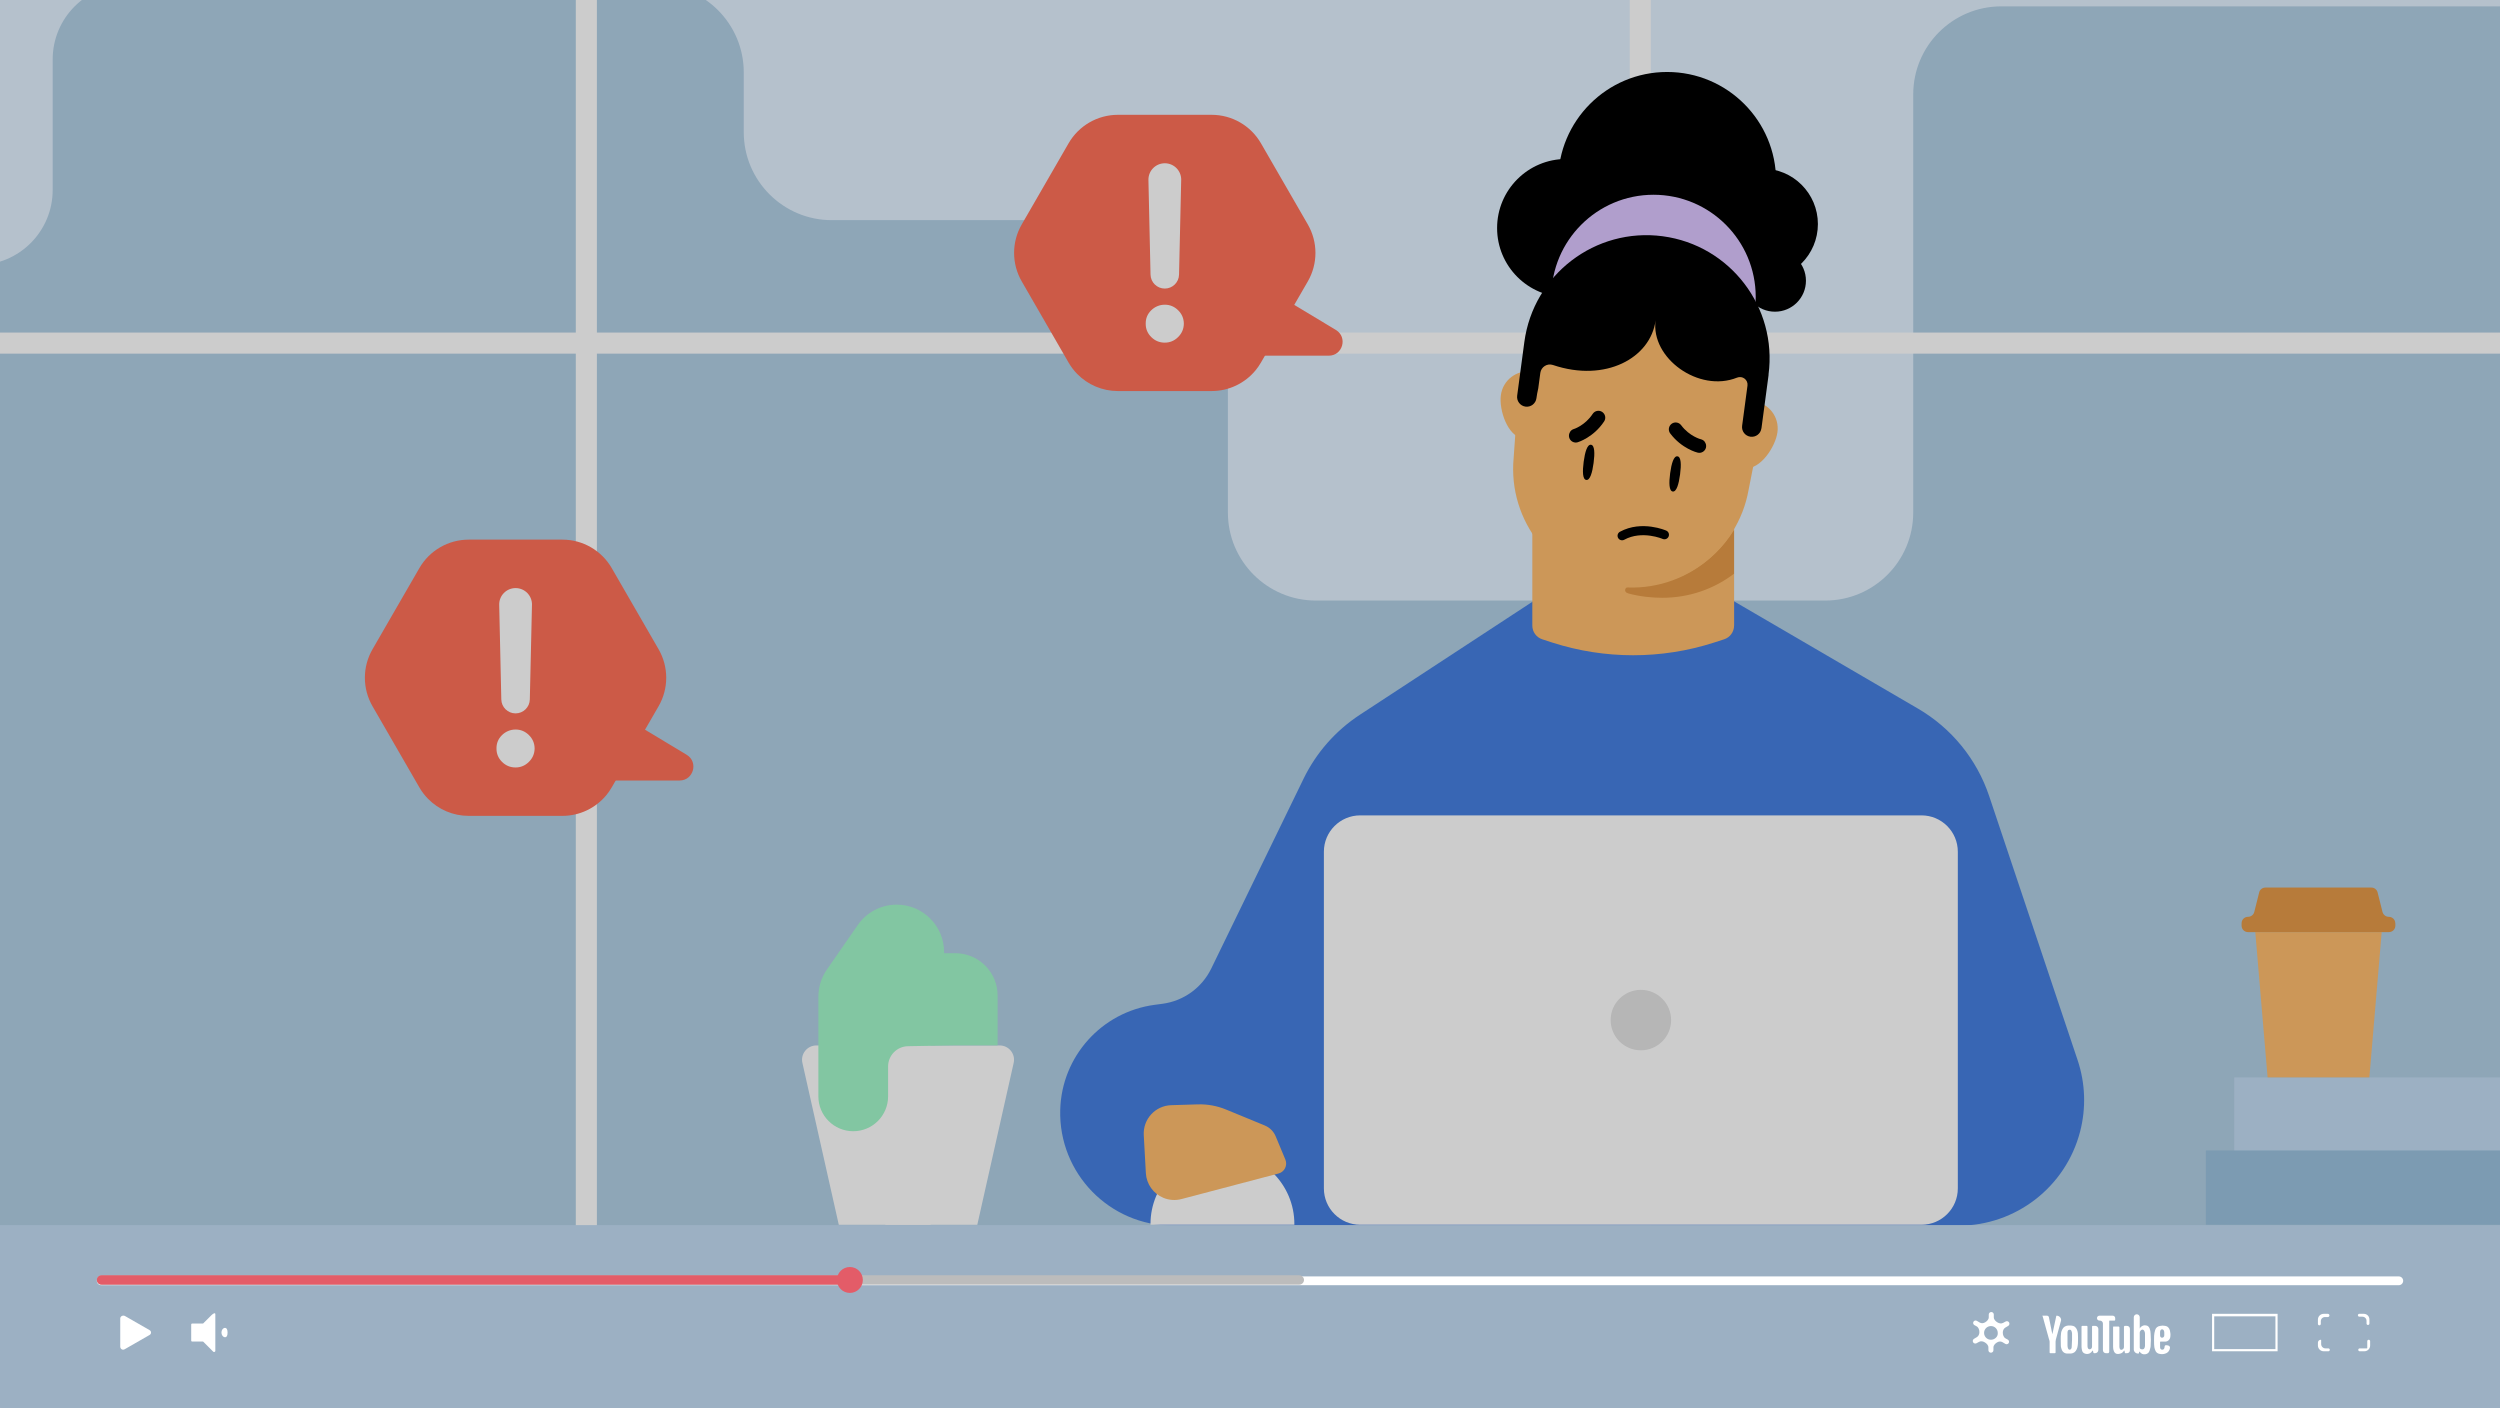 <svg width="568" height="320" viewBox="0 0 568 320" fill="none" xmlns="http://www.w3.org/2000/svg">
<rect x="0" y="0" width="568" height="320" fill="#333333" stroke="none"/>
<g clip-path="url(#clip0_3768_32568)">
<rect width="568" height="320" fill="white"/>
<mask id="mask0_3768_32568" style="mask-type:alpha" maskUnits="userSpaceOnUse" x="-8" y="-8" width="589" height="335">
<path d="M-8 13.237C-8 1.508 3.403 -8 17.47 -8H555.53C569.597 -8 581 1.508 581 13.237V305.763C581 317.492 569.597 327 555.53 327H17.47C3.403 327 -8 317.492 -8 305.763V13.237Z" fill="#D9D9D9"/>
</mask>
<g mask="url(#mask0_3768_32568)">
<path d="M701.053 -81.191H-49.263V340.862H701.053V-81.191Z" fill="#E2F1FF"/>
<path d="M29.021 -3.553H148.978C160.022 -3.553 168.979 5.4 168.979 16.448V30.02C168.979 41.064 177.932 50.021 188.979 50.021H258.977C270.021 50.021 278.978 58.974 278.978 70.021V116.447C278.978 127.491 287.931 136.448 298.979 136.448H414.688C425.731 136.448 434.688 127.495 434.688 116.447V21.45C434.688 10.406 443.641 1.449 454.689 1.449H648.97C660.014 1.449 668.971 10.402 668.971 21.45C668.971 32.494 677.924 41.451 688.971 41.451H715.561C725.408 41.451 733.388 49.431 733.388 59.279V102.324C733.388 112.172 741.368 120.152 751.216 120.152H776.235V312.87H-30.887V60.216H-5.079C4.339 60.216 11.971 52.58 11.971 43.166V13.501C11.971 4.083 19.607 -3.549 29.021 -3.549V-3.553Z" fill="#B1CFE5"/>
<path d="M372.673 -81.191V309.071" stroke="white" stroke-width="4.791" stroke-miterlimit="10"/>
<path d="M133.217 -81.191V309.071" stroke="white" stroke-width="4.791" stroke-miterlimit="10"/>
<path d="M-30.887 77.954H776.223" stroke="white" stroke-width="4.791" stroke-miterlimit="10"/>
<path d="M240.883 252.184C241.196 240.027 250.293 229.901 262.345 228.295L264.108 228.061C268.915 227.42 273.076 224.415 275.198 220.053L296.172 176.922C299.044 171.013 303.464 165.995 308.959 162.396L367.71 123.915C369.008 123.067 370.672 123.024 372.009 123.806L435.774 161.001C443.394 165.444 449.139 172.506 451.941 180.873L472.035 240.863C473.794 246.115 473.989 251.762 472.594 257.12C469.319 269.699 457.963 278.476 444.969 278.476H266.507C252.091 278.476 240.512 266.596 240.883 252.184Z" fill="#4680E1"/>
<path d="M436.559 185.253H309.044C304.484 185.253 300.787 188.95 300.787 193.511V270.008C300.787 274.568 304.484 278.265 309.044 278.265H436.559C441.12 278.265 444.817 274.568 444.817 270.008V193.511C444.817 188.95 441.12 185.253 436.559 185.253Z" fill="white"/>
<path d="M372.807 238.628C376.599 238.628 379.673 235.553 379.673 231.761C379.673 227.969 376.599 224.895 372.807 224.895C369.015 224.895 365.94 227.969 365.94 231.761C365.94 235.553 369.015 238.628 372.807 238.628Z" fill="#E3E3E3"/>
<path d="M393.983 142.118C393.983 143.548 393.073 144.815 391.713 145.252L389.415 145.995C377.473 149.832 364.631 149.832 352.696 145.995L350.414 145.252C349.054 144.815 348.144 143.552 348.144 142.134V91.585H393.991V142.114H393.987L393.983 142.118Z" fill="#FFBD6E"/>
<path d="M369.891 134.806C368.75 134.49 369.172 133.2 370.348 133.228C370.567 133.231 370.79 133.239 371.013 133.239C380.692 133.239 389.223 128.124 393.975 120.414V130.344C389.45 133.798 383.791 135.819 377.679 135.819C375.249 135.819 372.47 135.529 369.883 134.81V134.802L369.891 134.806Z" fill="#E59A48"/>
<path d="M355.839 67.513C364.509 67.513 371.537 60.484 371.537 51.815C371.537 43.145 364.509 36.117 355.839 36.117C347.17 36.117 340.141 43.145 340.141 51.815C340.141 60.484 347.17 67.513 355.839 67.513Z" fill="black"/>
<path d="M400.427 63.503C407.385 63.503 413.026 57.862 413.026 50.904C413.026 43.946 407.385 38.305 400.427 38.305C393.469 38.305 387.828 43.946 387.828 50.904C387.828 57.862 393.469 63.503 400.427 63.503Z" fill="black"/>
<path d="M403.273 70.818C407.16 70.818 410.311 67.667 410.311 63.78C410.311 59.893 407.16 56.742 403.273 56.742C399.385 56.742 396.234 59.893 396.234 63.78C396.234 67.667 399.385 70.818 403.273 70.818Z" fill="black"/>
<path d="M378.77 65.875C392.445 65.875 403.531 54.789 403.531 41.115C403.531 27.44 392.445 16.354 378.77 16.354C365.096 16.354 354.01 27.44 354.01 41.115C354.01 54.789 365.096 65.875 378.77 65.875Z" fill="black"/>
<path d="M375.683 90.682C388.505 90.682 398.9 80.288 398.9 67.466C398.9 54.643 388.505 44.249 375.683 44.249C362.861 44.249 352.466 54.643 352.466 67.466C352.466 80.288 362.861 90.682 375.683 90.682Z" fill="#DCC6FF"/>
<path d="M353.353 91.433C353.811 88.005 351.415 84.883 348.004 84.426C344.596 83.969 341.454 86.352 340.997 89.78C340.539 93.207 342.564 99.131 345.975 99.588C349.391 100.046 352.896 94.833 353.35 91.429L353.353 91.433Z" fill="#FFBD6E"/>
<path d="M403.839 98.182C404.296 94.754 401.901 91.632 398.485 91.175C395.07 90.718 391.936 93.101 391.478 96.529C391.021 99.956 393.042 105.88 396.457 106.337C399.873 106.795 403.382 101.585 403.839 98.182Z" fill="#FFBD6E"/>
<path d="M367.168 133.251C352.826 131.336 342.564 118.44 343.9 104.051L344.932 89.432C346.394 73.663 360.689 62.284 376.379 64.378C392.069 66.473 402.863 81.21 400.143 96.81L397.302 111.187C394.816 125.424 381.522 135.17 367.18 133.255H367.164L367.168 133.251Z" fill="#FFBD6E"/>
<path d="M362.063 105.196C361.77 107.404 361.247 109.159 360.403 109.046C359.558 108.932 359.515 107.111 359.812 104.895C360.109 102.684 360.629 100.933 361.473 101.046C362.317 101.159 362.36 102.981 362.063 105.196Z" fill="black"/>
<path d="M381.708 107.823C381.415 110.03 380.891 111.785 380.047 111.672C379.203 111.558 379.16 109.737 379.457 107.522C379.754 105.31 380.274 103.559 381.118 103.672C381.962 103.786 382.005 105.607 381.708 107.823Z" fill="black"/>
<path d="M356.765 98.072C356.483 98.463 356.382 98.967 356.53 99.452C356.78 100.261 357.64 100.73 358.461 100.48C358.605 100.437 362.064 99.358 364.455 95.751C364.932 95.036 364.741 94.082 364.018 93.59C363.299 93.113 362.341 93.312 361.861 94.031C360.118 96.673 357.581 97.49 357.55 97.482C357.222 97.58 356.952 97.791 356.757 98.049" fill="black"/>
<path d="M387.294 100.323C387.083 100.085 386.801 99.889 386.465 99.807C386.434 99.815 383.855 99.147 381.96 96.611C381.444 95.923 380.467 95.778 379.783 96.294C379.095 96.818 378.951 97.787 379.474 98.475C382.073 101.933 385.586 102.82 385.731 102.844C386.559 103.043 387.392 102.523 387.595 101.707C387.716 101.214 387.583 100.718 387.282 100.347" fill="black"/>
<path d="M400.201 97.326L401.831 85.118H401.807C403.851 69.81 393.092 55.726 377.777 53.678C362.462 51.631 348.378 62.397 346.331 77.7L344.701 89.893C344.541 91.093 345.381 92.222 346.596 92.386C347.812 92.55 348.918 91.683 349.078 90.479C349.172 89.768 349.304 89.049 349.473 88.33C349.488 88.271 349.496 88.209 349.504 88.15L349.961 84.727C350.145 83.363 351.52 82.484 352.826 82.925C364.749 86.954 375.007 81.354 376.152 72.792C375.007 81.37 385.992 89.287 394.656 85.797C395.891 85.301 397.204 86.298 397.028 87.619L396.133 94.325L395.808 96.743C395.648 97.951 396.496 99.057 397.708 99.221C398.919 99.381 400.025 98.541 400.189 97.33H400.193L400.201 97.326Z" fill="black"/>
<path d="M378.157 121.496C378.157 121.496 373.045 119.261 368.536 121.723" stroke="black" stroke-width="2.063" stroke-miterlimit="10" stroke-linecap="round"/>
<path d="M507.625 244.79V261.672H572.824V244.79H507.625Z" fill="#C3DCF4"/>
<path d="M501.173 261.383V278.265H579.479V261.383H501.173Z" fill="#9BC2DE"/>
<path d="M512.4 211.776L515.198 244.783H538.321L541.12 211.776H512.396H512.4Z" fill="#FFBD6E"/>
<path d="M544.226 209.76V210.319C544.226 211.135 543.569 211.776 542.749 211.776H510.747C509.946 211.776 509.289 211.131 509.289 210.319V209.76C509.289 208.943 509.946 208.302 510.747 208.302C511.423 208.302 512.017 207.837 512.173 207.192L513.283 202.765C513.439 202.108 514.033 201.655 514.71 201.655H538.786C539.443 201.655 540.033 202.108 540.193 202.765L541.303 207.192C541.475 207.837 542.053 208.302 542.729 208.302C543.546 208.302 544.206 208.947 544.206 209.76" fill="#E59A48"/>
<path d="M190.57 278.265L182.305 241.488C181.847 239.456 183.395 237.526 185.478 237.526H211.461V278.269H190.574L190.57 278.265Z" fill="white"/>
<path d="M222.043 278.265L230.309 241.488C230.766 239.456 229.218 237.525 227.135 237.525H201.152V278.269H222.04L222.043 278.265Z" fill="white"/>
<path d="M217.052 237.498L206.294 237.697C203.785 237.744 201.776 239.792 201.776 242.297V249.093C201.776 253.466 198.232 257.014 193.855 257.014C189.482 257.014 185.934 253.47 185.934 249.093V226.439C185.934 224.246 186.602 222.105 187.853 220.299L194.883 210.162C196.895 207.263 200.202 205.531 203.73 205.531C209.678 205.531 214.501 210.354 214.501 216.302V216.563H217.045C222.355 216.563 226.662 220.87 226.662 226.181V237.494H217.045L217.052 237.498Z" fill="#A3F7CA"/>
<path d="M776.223 278.344H-30.887V372.809H776.223V278.344Z" fill="#C3DCF4"/>
<path d="M277.739 261.77C286.758 261.77 294.081 269.094 294.081 278.113V278.265H261.392V278.113C261.392 269.094 268.715 261.77 277.735 261.77H277.739Z" fill="white"/>
<path d="M264.327 272.149C262.029 271.204 260.477 269.019 260.341 266.538L259.864 257.901C259.661 254.279 262.486 251.203 266.109 251.098L272.127 250.914C274.327 250.848 276.508 251.246 278.544 252.082L287.348 255.705C288.477 256.17 289.376 257.065 289.841 258.19L292.034 263.451C292.585 264.771 291.842 266.264 290.467 266.624L268.434 272.427C267.074 272.786 265.636 272.689 264.334 272.153" fill="#FFBD6E"/>
<path d="M303.515 74.966L284.065 63.261V80.812H301.889C305.078 80.812 306.247 76.611 303.511 74.966H303.515Z" fill="#FF7059"/>
<path d="M297.133 63.937L294.257 68.916L292.831 71.386L286.484 82.379C286.125 83 285.714 83.586 285.269 84.133C282.834 87.088 279.184 88.846 275.28 88.846H253.982C250.461 88.846 247.139 87.412 244.74 84.958C243.99 84.192 243.329 83.328 242.782 82.379L235.181 69.209L232.137 63.933C229.827 59.932 229.827 55 232.137 50.998L242.786 32.553C245.096 28.551 249.367 26.085 253.986 26.085H275.284C279.907 26.085 284.175 28.551 286.488 32.553L297.137 50.998C299.447 55 299.447 59.932 297.137 63.933L297.133 63.937Z" fill="#FF7059"/>
<path d="M264.635 77.849C263.439 77.849 262.416 77.427 261.564 76.579C260.712 75.731 260.29 74.711 260.305 73.519C260.294 72.359 260.696 71.362 261.521 70.534C262.349 69.698 263.451 69.233 264.627 69.229C265.804 69.225 266.812 69.647 267.668 70.487C268.52 71.327 268.954 72.339 268.969 73.519C268.957 74.715 268.524 75.735 267.668 76.579C266.816 77.427 265.804 77.849 264.635 77.849ZM268.367 40.904L267.879 62.394C267.84 64.156 266.398 65.563 264.639 65.563C262.877 65.563 261.439 64.156 261.4 62.394L260.923 40.9C260.876 38.809 262.556 37.094 264.647 37.094C266.738 37.094 268.418 38.813 268.371 40.904H268.367Z" fill="white"/>
<path d="M156.012 171.485L136.562 159.781V177.331H154.386C157.575 177.331 158.743 173.13 156.008 171.485H156.012Z" fill="#FF7059"/>
<path d="M149.63 160.457L146.753 165.435L145.327 167.905L138.981 178.898C138.621 179.519 138.211 180.105 137.765 180.653C135.331 183.607 131.681 185.365 127.777 185.365H106.479C102.958 185.365 99.636 183.931 97.237 181.477C96.486 180.711 95.826 179.847 95.279 178.898L87.678 165.728L84.633 160.453C82.324 156.451 82.324 151.519 84.633 147.517L95.283 129.072C97.592 125.07 101.863 122.605 106.483 122.605H127.781C132.404 122.605 136.671 125.07 138.985 129.072L149.634 147.517C151.943 151.519 151.943 156.451 149.634 160.453L149.63 160.457Z" fill="#FF7059"/>
<path d="M117.132 174.369C115.936 174.369 114.912 173.947 114.06 173.099C113.208 172.251 112.786 171.231 112.802 170.039C112.79 168.878 113.193 167.882 114.017 167.053C114.846 166.217 115.948 165.752 117.124 165.748C118.3 165.744 119.309 166.166 120.164 167.006C121.016 167.846 121.45 168.858 121.466 170.039C121.454 171.234 121.02 172.254 120.164 173.099C119.313 173.947 118.3 174.369 117.132 174.369ZM120.864 137.423L120.375 158.913C120.336 160.675 118.894 162.082 117.136 162.082C115.373 162.082 113.935 160.675 113.896 158.913L113.419 137.419C113.372 135.329 115.053 133.613 117.144 133.613C119.234 133.613 120.915 135.333 120.868 137.423H120.864Z" fill="white"/>
</g>
<rect opacity="0.2" width="568" height="320" fill="black"/>
<path d="M545 290H23C22.448 290 22 290.448 22 291C22 291.552 22.448 292 23 292H545C545.552 292 546 291.552 546 291C546 290.448 545.552 290 545 290Z" fill="white"/>
<path d="M295.207 289.745H23.064C22.476 289.745 22 290.221 22 290.808V290.808C22 291.396 22.476 291.872 23.064 291.872H295.207C295.78 291.872 296.271 291.381 296.271 290.808C296.271 290.235 295.78 289.745 295.207 289.745Z" fill="#BCBCBC"/>
<path d="M192.356 289.745H23.064C22.476 289.745 22 290.221 22 290.808V290.808C22 291.396 22.476 291.872 23.064 291.872H192.356C192.847 291.872 193.256 291.381 193.256 290.808C193.256 290.235 192.847 289.745 192.356 289.745Z" fill="#E35C68"/>
<path d="M193.092 293.754C194.719 293.754 196.038 292.435 196.038 290.808C196.038 289.181 194.719 287.863 193.092 287.863C191.465 287.863 190.146 289.181 190.146 290.808C190.146 292.435 191.465 293.754 193.092 293.754Z" fill="#E35C68"/>
<path d="M33.946 302.182L28.382 298.991C27.891 298.745 27.318 299.072 27.318 299.563V305.946C27.318 306.518 27.891 306.846 28.382 306.518L33.946 303.327C34.437 303.082 34.437 302.427 33.946 302.182Z" fill="white"/>
<path d="M527.94 298.499C527.217 298.499 526.631 299.085 526.631 299.808V300.79C526.631 300.971 526.777 301.117 526.958 301.117V301.117C527.139 301.117 527.285 300.971 527.285 300.79V300.177C527.285 299.657 527.707 299.236 528.226 299.236H528.881C529.084 299.236 529.249 299.071 529.249 298.867V298.867C529.249 298.664 529.084 298.499 528.881 298.499H527.94ZM537.759 306.354H536.122C535.942 306.354 535.795 306.501 535.795 306.681V306.681C535.795 306.862 535.942 307.009 536.122 307.009H537.186C537.909 307.009 538.495 306.423 538.495 305.7V304.718C538.495 304.537 538.349 304.39 538.168 304.39V304.39C537.987 304.39 537.841 304.537 537.841 304.718V306.272C537.841 306.318 537.804 306.354 537.759 306.354V306.354ZM536.04 298.499C535.86 298.499 535.713 298.646 535.713 298.826V298.826C535.713 299.007 535.86 299.154 536.04 299.154H536.736C537.256 299.154 537.677 299.575 537.677 300.095V300.708C537.677 300.889 537.824 301.036 538.004 301.036V301.036C538.185 301.036 538.332 300.889 538.332 300.708V299.767C538.332 299.067 537.764 298.499 537.063 298.499H536.04ZM527.285 304.39V304.39C526.924 304.39 526.631 304.683 526.631 305.045V305.7C526.631 306.423 527.217 307.009 527.94 307.009H529.004C529.184 307.009 529.331 306.862 529.331 306.681V306.681C529.331 306.501 529.184 306.354 529.004 306.354H528.349C527.807 306.354 527.367 305.915 527.367 305.372V304.472C527.367 304.427 527.331 304.39 527.285 304.39V304.39Z" fill="white"/>
<path d="M517.47 307.009H502.578V298.499H517.47V307.009ZM503.069 306.518H516.979V299.072H503.069V306.518Z" fill="white"/>
<path d="M455.037 302.754V302.754C455.037 302.32 455.222 301.86 455.596 301.639L456.26 301.246C456.534 301.085 456.626 300.732 456.465 300.457V300.457C456.308 300.187 455.964 300.091 455.689 300.241L455.095 300.565C454.683 300.79 454.19 300.676 453.791 300.429V300.429C453.381 300.176 452.991 299.778 452.991 299.296V298.663C452.991 298.347 452.735 298.09 452.418 298.09V298.09C452.102 298.09 451.846 298.347 451.846 298.663V299.291C451.846 299.775 451.437 300.189 451.019 300.434V300.434C450.636 300.66 450.187 300.714 449.804 300.488L449.138 300.094C448.872 299.937 448.528 300.026 448.372 300.294V300.294C448.213 300.566 448.31 300.915 448.587 301.066L449.075 301.332C449.542 301.587 449.718 302.14 449.718 302.672V302.672V302.672C449.718 303.107 449.533 303.566 449.159 303.787L448.495 304.18C448.221 304.342 448.129 304.694 448.29 304.969V304.969C448.447 305.239 448.791 305.335 449.066 305.185L449.66 304.861C450.072 304.636 450.565 304.75 450.964 304.997V304.997C451.375 305.25 451.764 305.649 451.764 306.131V306.763C451.764 307.08 452.02 307.336 452.337 307.336V307.336C452.653 307.336 452.909 307.08 452.909 306.763V306.136C452.909 305.651 453.318 305.238 453.736 304.992V304.992C454.119 304.766 454.568 304.712 454.951 304.938L455.617 305.332C455.883 305.49 456.227 305.4 456.384 305.133V305.133C456.542 304.861 456.445 304.511 456.169 304.361L455.68 304.094C455.213 303.839 455.037 303.286 455.037 302.754V302.754ZM452.337 304.39C451.437 304.39 450.782 303.654 450.782 302.836C450.782 301.936 451.518 301.281 452.337 301.281C453.237 301.281 453.891 302.018 453.891 302.836C453.973 303.654 453.237 304.39 452.337 304.39Z" fill="white"/>
<path d="M484.795 299.282C484.795 298.908 485.098 298.605 485.472 298.605V298.605C485.846 298.605 486.149 298.908 486.149 299.282C486.149 300.148 486.149 300.985 486.149 301.872V301.872C486.149 301.751 486.262 301.656 486.34 301.566C486.668 301.187 487.165 301.012 487.663 301.154C488.061 301.234 488.22 301.473 488.38 301.792C488.539 302.19 488.619 302.589 488.619 302.987C488.698 303.943 488.698 304.899 488.619 305.855C488.619 306.174 488.459 306.492 488.38 306.891C488.22 307.369 487.902 307.608 487.424 307.687C486.947 307.767 486.47 307.608 486.151 307.133C486.15 307.131 486.151 307.131 486.149 307.13V307.13C486.118 307.098 486.02 307.095 486.011 307.138C485.99 307.234 485.99 307.318 485.99 307.369C485.99 307.528 485.91 307.528 485.751 307.528V307.528C485.223 307.528 484.795 307.1 484.795 306.572C484.795 304.109 484.795 301.694 484.795 299.282ZM486.149 304.421C486.149 304.979 486.149 305.536 486.149 306.094V306.094C486.149 306.2 486.158 306.311 486.226 306.392C486.337 306.524 486.522 306.572 486.707 306.572C486.946 306.572 487.105 306.492 487.185 306.333C487.264 306.174 487.344 306.014 487.344 305.775C487.344 304.819 487.344 303.943 487.344 302.987V302.987C487.344 302.546 487.067 301.978 486.644 302.105C486.639 302.107 486.633 302.109 486.627 302.111C486.388 302.19 486.149 302.509 486.149 302.748C486.149 303.306 486.149 303.863 486.149 304.421Z" fill="white"/>
<path d="M472.922 301.393C472.922 301.305 472.994 301.234 473.082 301.234C473.444 301.234 473.8 301.234 474.117 301.234C474.205 301.234 474.277 301.393 474.277 301.393V301.393C474.277 301.393 474.277 301.393 474.277 301.393C474.277 302.827 474.277 304.261 474.277 305.695C474.277 305.791 474.277 305.916 474.294 306.034C474.316 306.185 474.366 306.35 474.476 306.455V306.455C474.665 306.638 475 306.574 475.169 306.373C475.265 306.26 475.312 306.109 475.312 305.934C475.312 304.421 475.312 302.907 475.312 301.393V301.393C475.312 301.305 475.384 301.234 475.472 301.234C475.658 301.234 475.844 301.234 476.029 301.234C476.425 301.234 476.746 301.555 476.746 301.951C476.746 303.539 476.746 305.128 476.746 306.716C476.746 307.12 476.419 307.448 476.014 307.448C475.935 307.448 475.857 307.448 475.782 307.448C475.737 307.448 475.693 307.43 475.66 307.397L475.648 307.386C475.637 307.374 475.628 307.361 475.624 307.345C475.57 307.179 475.555 307.05 475.52 306.901C475.512 306.869 475.395 306.849 475.392 306.881V306.881C475.392 306.886 475.391 306.893 475.388 306.897C475.07 307.45 474.593 307.687 473.958 307.608C473.56 307.528 473.241 307.369 473.082 306.97C473.002 306.651 472.922 306.333 472.922 306.014C472.922 304.5 472.922 302.907 472.922 301.393V301.393Z" fill="white"/>
<path d="M482.562 301.473C482.562 301.341 482.669 301.234 482.801 301.234C482.949 301.234 483.096 301.234 483.239 301.234C483.613 301.234 483.917 301.537 483.917 301.911C483.917 303.541 483.917 305.17 483.917 306.8C483.917 307.158 483.626 307.448 483.268 307.448C483.141 307.448 483.01 307.448 482.878 307.448C482.832 307.448 482.791 307.419 482.779 307.374C482.736 307.217 482.721 307.059 482.687 306.902C482.681 306.87 482.565 306.849 482.563 306.881V306.881C482.562 306.886 482.561 306.893 482.558 306.897C482.239 307.45 481.604 307.687 480.969 307.608C480.956 307.605 480.944 307.602 480.932 307.6C480.298 307.453 480.093 306.665 480.093 306.014V306.014C480.093 304.5 480.093 302.987 480.093 301.473V301.473C480.093 301.429 480.128 301.393 480.172 301.393C480.571 301.393 480.969 301.393 481.367 301.393C481.455 301.393 481.527 301.553 481.527 301.553V301.553C481.527 301.553 481.527 301.553 481.527 301.553C481.527 302.987 481.527 304.5 481.527 305.934V305.934C481.527 306.26 481.64 306.714 481.964 306.679C482.001 306.675 482.042 306.666 482.084 306.651C482.403 306.572 482.562 306.333 482.562 306.014C482.562 304.5 482.562 302.987 482.562 301.473V301.473Z" fill="white"/>
<path d="M472.125 304.341C472.125 304.945 472.125 305.477 471.989 306.074C471.974 306.14 471.967 306.209 471.937 306.27V306.27C471.894 306.361 471.869 306.462 471.829 306.553C471.585 307.109 471.194 307.455 470.531 307.528C470.213 307.528 469.894 307.528 469.575 307.528C468.858 307.448 468.46 306.971 468.301 306.253C468.221 306.014 468.221 305.775 468.221 305.536C468.221 304.671 468.156 303.871 468.262 303.019C468.284 302.838 468.291 302.66 468.358 302.491V302.491C468.415 302.345 468.481 302.193 468.546 302.051C468.805 301.487 469.255 301.226 469.894 301.155V301.155C470.425 301.155 471.004 301.125 471.416 301.46C471.611 301.619 471.768 301.836 471.886 302.111C472.125 302.668 472.125 303.226 472.125 303.784C472.125 303.943 472.125 304.182 472.125 304.341ZM470.77 304.341C470.77 303.863 470.77 303.385 470.77 302.987C470.77 302.748 470.691 302.509 470.611 302.35C470.531 302.19 470.452 302.111 470.213 302.111C470.053 302.111 469.894 302.19 469.814 302.35C469.735 302.509 469.735 302.668 469.735 302.828C469.735 303.784 469.735 304.74 469.735 305.696C469.735 305.728 469.736 305.76 469.739 305.79C469.77 306.152 469.849 306.652 470.213 306.652V306.652C470.283 306.652 470.353 306.636 470.416 306.599C470.607 306.486 470.691 306.236 470.691 306.014V306.014C470.691 305.457 470.77 304.899 470.77 304.341Z" fill="white"/>
<path d="M464.014 298.997C463.976 298.974 464.036 298.924 464.081 298.924C464.414 298.924 464.746 298.924 465.079 298.924C465.286 298.924 465.466 299.068 465.51 299.271C465.781 300.538 466 301.805 466.277 303.072C466.281 303.092 466.31 303.09 466.31 303.069V303.069C466.31 303.068 466.311 303.066 466.311 303.065C466.62 301.752 466.854 300.439 467.158 299.126C467.177 299.045 467.182 298.924 467.266 298.924V298.924C467.266 298.924 467.266 298.924 467.266 298.924C467.273 298.924 467.279 298.924 467.285 298.924C467.942 298.924 468.467 299.588 468.222 300.198V300.198C467.845 301.556 467.468 302.985 467.091 304.35C467.049 304.503 467.027 304.661 467.027 304.819V304.819C467.027 305.616 467.027 306.413 467.027 307.289V307.289C467.027 307.377 466.956 307.448 466.868 307.448C466.511 307.448 466.19 307.448 465.832 307.448C465.744 307.448 465.673 307.377 465.673 307.289V307.289C465.673 306.492 465.673 305.696 465.673 304.819V304.819C465.673 304.599 465.564 304.388 465.508 304.175C465.055 302.471 464.542 300.768 464.095 299.064C464.086 299.028 464.046 299.016 464.014 298.997V298.997Z" fill="white"/>
<path d="M493.103 303.665C493.062 304.301 492.562 304.819 491.924 304.819C491.571 304.819 491.218 304.819 490.849 304.819C490.805 304.819 490.769 304.855 490.769 304.899V304.899C490.769 305.297 490.769 305.616 490.769 306.014V306.014C490.769 306.173 490.781 306.339 490.877 306.465C490.965 306.582 491.089 306.652 491.247 306.652C491.383 306.652 491.494 306.626 491.578 306.544C491.736 306.392 491.805 306.154 491.805 305.935V305.935V305.935C491.805 305.759 491.947 305.616 492.123 305.63C492.236 305.639 492.348 305.651 492.461 305.662C492.773 305.693 493.059 305.921 493.024 306.233C492.957 306.826 492.579 307.343 491.964 307.528C491.566 307.687 491.087 307.687 490.689 307.608C490.131 307.528 489.813 307.209 489.653 306.731C489.494 306.333 489.414 305.855 489.414 305.457C489.414 304.799 489.37 304.141 489.415 303.483C489.445 303.045 489.514 302.607 489.653 302.19V302.19C489.813 301.633 490.211 301.314 490.848 301.234C491.167 301.155 491.566 301.155 491.884 301.234C492.522 301.314 492.84 301.712 493 302.27C493.054 302.488 493.071 302.669 493.102 302.863C493.132 303.051 493.14 303.243 493.122 303.433C493.114 303.508 493.108 303.585 493.103 303.665ZM491.188 303.929C491.485 303.952 491.725 303.701 491.725 303.403C491.725 303.185 491.725 302.966 491.725 302.748V302.748C491.725 302.428 491.58 302.035 491.26 302.031C491.256 302.031 491.251 302.031 491.247 302.031C491.008 302.031 490.928 302.111 490.848 302.27C490.769 302.429 490.769 302.589 490.769 302.668C490.769 302.926 490.769 303.184 490.769 303.442C490.769 303.689 490.941 303.909 491.188 303.929V303.929Z" fill="white"/>
<path d="M479.167 307.279C479.121 307.37 479.056 307.448 478.954 307.448C478.785 307.448 478.623 307.448 478.461 307.448C478.087 307.448 477.784 307.145 477.784 306.771C477.784 304.753 477.784 302.735 477.784 300.716C477.784 300.342 477.481 300.039 477.107 300.039C477.067 300.039 477.027 300.039 476.987 300.039C476.679 300.039 476.43 299.789 476.43 299.481V299.481C476.43 299.173 476.679 298.924 476.987 298.924C477.986 298.924 479.016 298.924 480.015 298.924C480.323 298.924 480.572 299.173 480.572 299.481C480.572 299.612 480.572 299.742 480.572 299.88C480.572 299.968 480.501 300.039 480.413 300.039V300.039C480.094 300.039 479.696 300.039 479.377 300.039C479.218 300.039 479.218 300.039 479.218 300.198C479.218 302.483 479.218 304.846 479.218 307.133C479.218 307.182 479.188 307.236 479.167 307.279V307.279Z" fill="white"/>
<path d="M48.923 298.581V306.927C48.923 307.173 48.596 307.255 48.433 307.091L46.223 304.882C46.142 304.8 46.142 304.8 46.06 304.8H43.687C43.523 304.8 43.441 304.718 43.441 304.555V300.954C43.441 300.791 43.523 300.709 43.687 300.709H46.06V300.709C46.193 300.709 46.276 300.574 46.371 300.479L48.006 298.844C48.29 298.561 48.851 298.131 48.919 298.526C48.922 298.543 48.923 298.562 48.923 298.581Z" fill="white"/>
<path d="M51.705 302.754C51.705 302.93 51.69 303.099 51.66 303.261C51.471 304.288 50.315 303.799 50.315 302.754V302.754C50.315 301.71 51.453 301.232 51.656 302.257C51.688 302.419 51.705 302.585 51.705 302.754Z" fill="white"/>
</g>
<defs>
<clipPath id="clip0_3768_32568">
<rect width="568" height="320" fill="white"/>
</clipPath>
</defs>
</svg>
